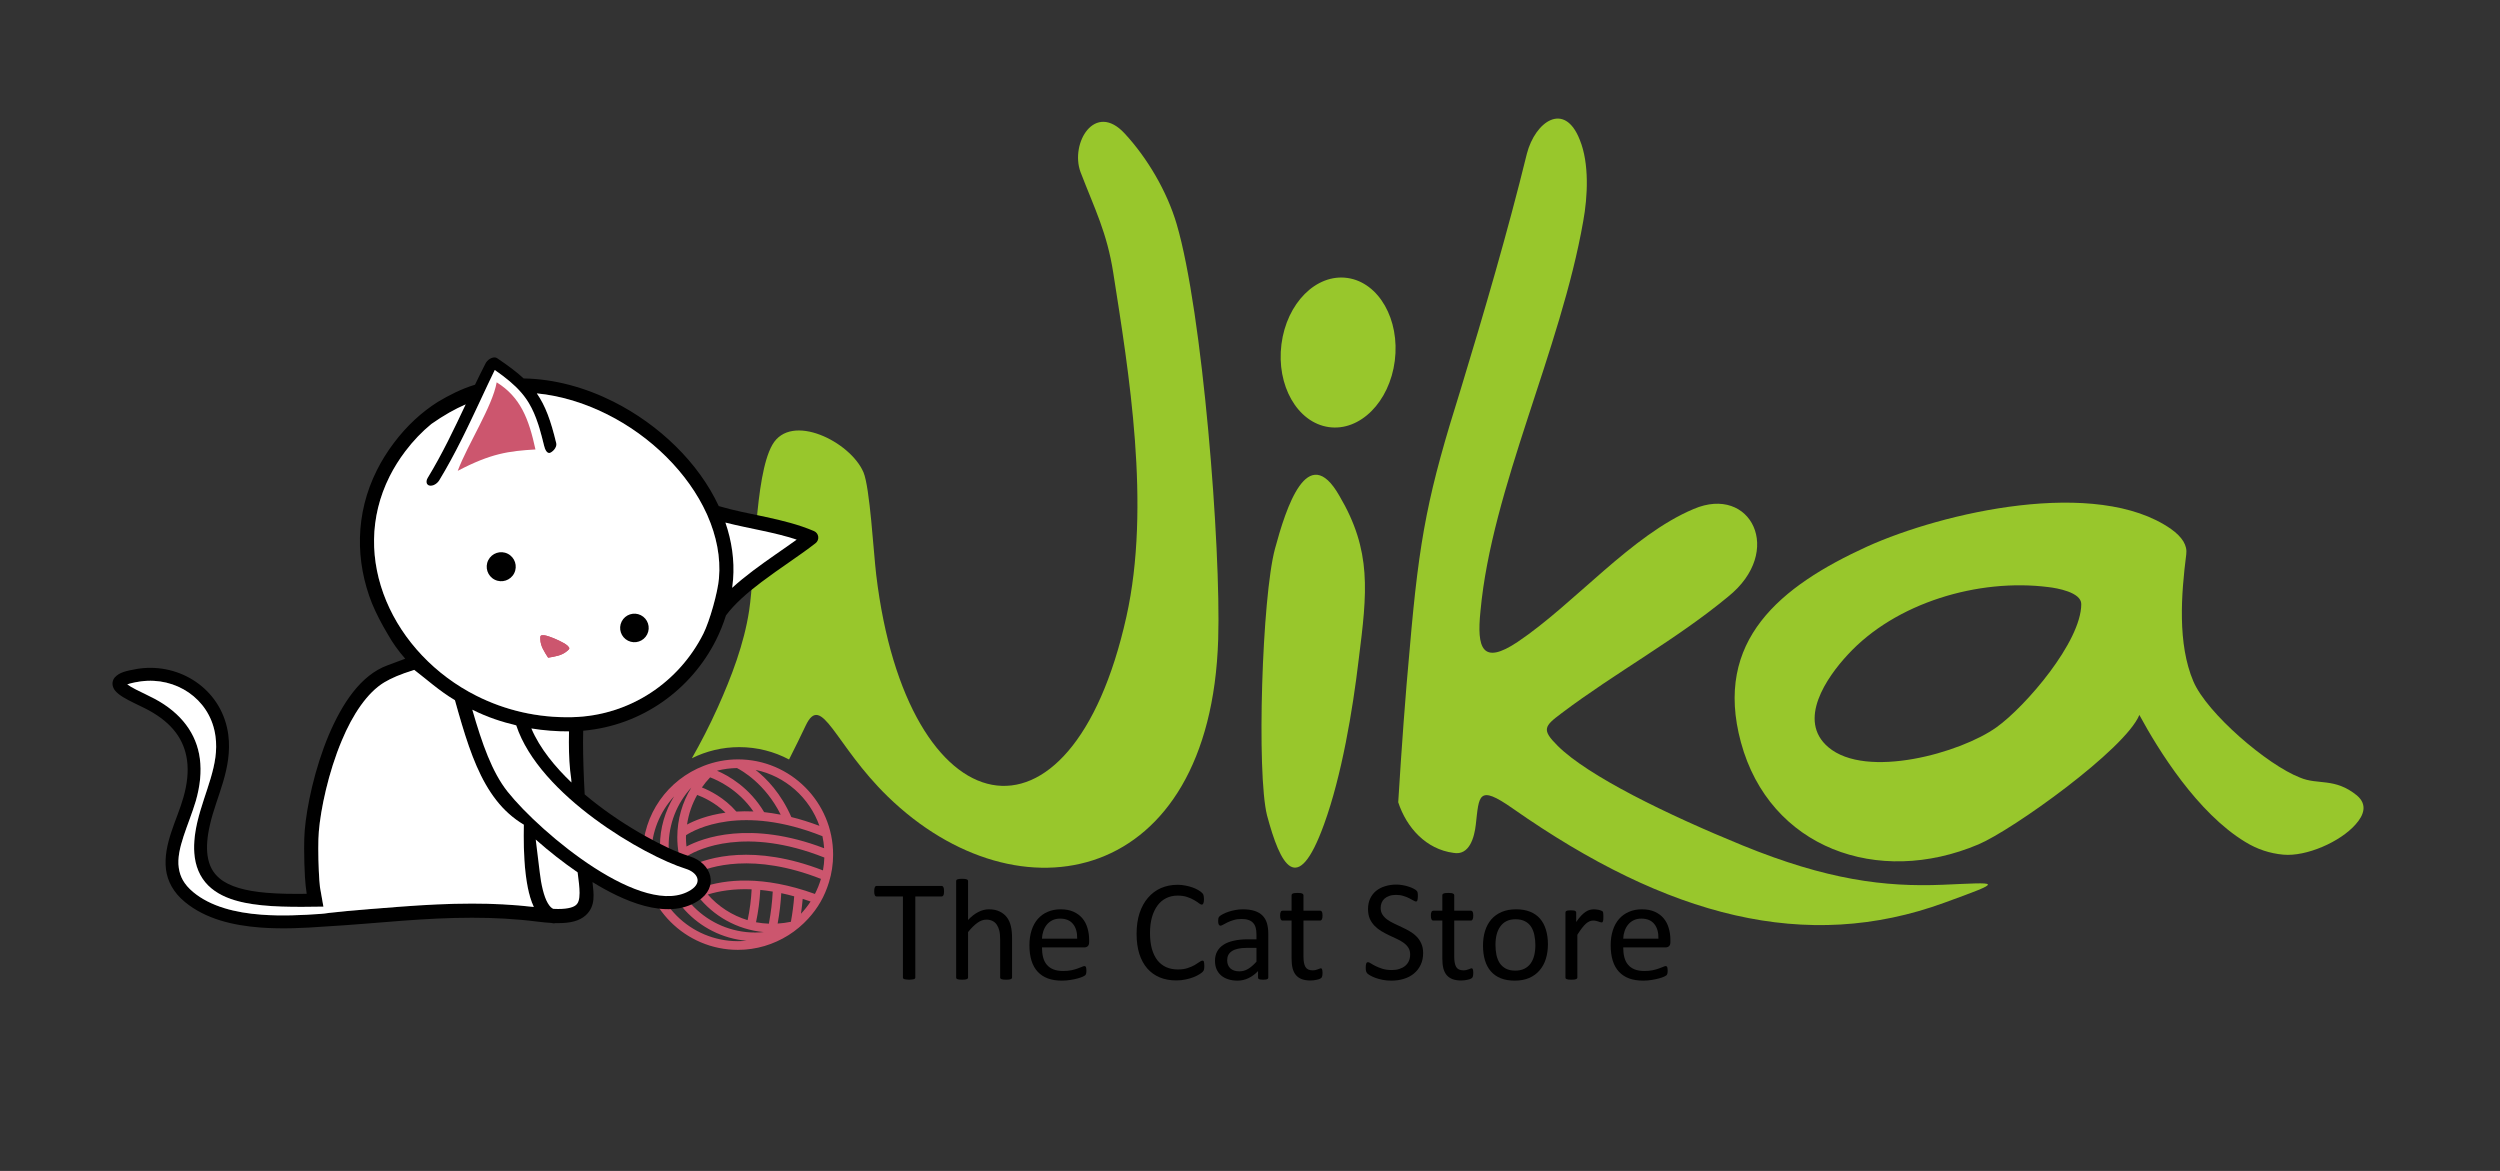 <svg xmlns="http://www.w3.org/2000/svg" fill="none" viewBox="0 0 506 237" height="237" width="506">
<rect x="0" y="0" width="506" height="237" fill="#333333" stroke="none"/>
<g clip-path="url(#clip0_351_184)">
<path fill="#CC566E" d="M167.78 178.574C168.326 176.802 168.623 174.922 168.623 172.975C168.623 162.348 159.983 153.699 149.355 153.699C146.924 153.699 144.608 154.167 142.464 154.997V154.989C142.456 154.997 142.448 154.997 142.448 155.005C135.22 157.789 130.079 164.787 130.079 172.975C130.079 183.603 138.727 192.251 149.355 192.251C153.1 192.251 156.582 191.159 159.547 189.303C159.564 189.294 159.572 189.294 159.589 189.286V189.278C161.066 188.346 162.408 187.222 163.58 185.94C165.586 183.746 166.907 181.413 167.78 178.574ZM164.943 180.934C154.324 177.106 146.752 177.993 142.087 179.587C141.479 178.733 140.953 177.821 140.502 176.868C143.721 175.332 152.476 172.515 166.159 177.887C165.847 178.946 165.436 179.964 164.943 180.934ZM162.118 184.942C162.266 183.915 162.381 182.913 162.463 181.927C162.989 182.091 163.523 182.28 164.065 182.469C163.481 183.348 162.832 184.178 162.118 184.942ZM160.081 186.568C159.194 186.756 158.299 186.872 157.396 186.929C157.782 184.794 158.02 182.74 158.127 180.778C158.972 180.958 159.843 181.164 160.747 181.418C160.623 183.069 160.402 184.794 160.081 186.568ZM155.622 186.954C154.734 186.913 153.864 186.831 153.018 186.666C153.478 184.506 153.774 182.256 153.88 180.12C154.685 180.194 155.531 180.309 156.402 180.457C156.303 182.511 156.04 184.687 155.622 186.954ZM143.253 181.049C145.536 180.342 148.493 179.849 152.131 179.998C152.041 182.018 151.753 184.194 151.318 186.239C148.156 185.287 145.38 183.463 143.253 181.049ZM152.854 188.744C143.195 188.744 135.335 180.884 135.335 171.218C135.335 166.766 137.003 162.586 139.927 159.399C138.087 162.389 137.085 165.855 137.085 169.468C137.085 173.805 138.547 177.804 140.978 181.032C141.027 181.123 141.085 181.213 141.158 181.278C144.345 185.369 149.133 188.153 154.579 188.654C154.012 188.711 153.437 188.744 152.854 188.744ZM149.355 190.494C139.689 190.494 131.829 182.634 131.829 172.975C131.829 168.425 133.586 164.294 136.436 161.173C134.613 164.155 133.578 167.596 133.578 171.226C133.578 181.262 141.29 189.524 151.096 190.411C150.529 190.461 149.946 190.494 149.355 190.494ZM146.842 164.483C143.179 164.992 140.584 166.068 139.056 166.889C139.368 164.762 140.066 162.742 141.109 160.894C142.234 161.313 144.674 162.389 146.842 164.483ZM143.729 157.338C145.142 157.863 149.396 159.736 152.492 164.237C151.26 164.187 150.111 164.195 149.035 164.261C146.62 161.469 143.655 160.007 142.062 159.382C142.563 158.668 143.113 157.978 143.729 157.338ZM145.207 155.966C146.481 155.654 147.803 155.473 149.166 155.457C150.086 155.925 154.866 158.57 158.02 164.893C156.853 164.672 155.728 164.491 154.661 164.376C151.679 159.35 147.376 156.96 145.158 156.015C145.175 155.999 145.191 155.982 145.207 155.966ZM165.855 167.152C163.859 166.405 161.954 165.805 160.163 165.37C158.094 160.606 155.17 157.584 152.928 155.826C158.956 157.075 163.834 161.444 165.855 167.152ZM166.808 171.686C151.762 165.953 142.152 169.633 138.941 171.333C138.875 170.717 138.834 170.101 138.834 169.468C138.834 169.32 138.851 169.181 138.859 169.041C140.698 167.85 150.111 162.717 166.463 169.247C166.635 170.043 166.75 170.856 166.808 171.686ZM166.57 176.17C152.534 170.733 143.36 173.591 139.844 175.242C139.606 174.569 139.401 173.878 139.245 173.164C141.389 171.883 150.874 167.234 166.849 173.566C166.816 174.454 166.725 175.324 166.57 176.17Z"></path>
<path fill="#98C72C" d="M145.286 143.153C148.054 136.994 150.605 130.3 151.622 123.607C152.881 115.323 152.674 96.438 156.32 90.032C160.1 83.39 172.111 89.385 174.762 95.581C176.065 98.624 176.799 111.793 177.347 116.356C183.541 167.956 216.752 175.218 227.982 124.827C232.994 102.338 228.45 75.197 225.331 55.26C224.047 47.053 221.623 42.436 218.694 34.818C216.562 28.983 221.589 20.498 227.616 27C232.259 32.009 236.204 38.755 238.145 45.315C243.42 63.178 247.135 110.823 246.563 129.395C245.025 179.299 206.163 186.976 179.68 161.216C168.89 150.722 166.315 140.004 163.066 146.873C162.035 149.052 160.903 151.352 159.703 153.72C156.698 152.124 153.269 151.218 149.629 151.218C146.181 151.218 142.923 152.03 140.035 153.472C141.82 150.334 143.566 146.98 145.286 143.153Z"></path>
<path fill="#98C72C" d="M271.083 100.336C277.683 111.514 276.73 119.798 274.993 133.544C273.791 143.696 271.576 156.981 267.986 166.848C262.54 181.865 259.152 175.098 256.45 165.045C254.323 156.598 255.417 120.806 258.067 111.025C260.25 102.951 264.64 89.038 271.083 100.336Z"></path>
<path fill="#98C72C" d="M272.75 56.265C279.085 57.187 283.365 64.689 282.307 73.021C281.25 81.353 275.257 87.361 268.921 86.44C262.585 85.518 258.306 78.016 259.363 69.684C260.42 61.352 266.414 55.344 272.75 56.265Z"></path>
<path fill="#98C72C" d="M404.099 147.197C409.966 143.004 421.249 129.874 421.249 122.259C421.249 119.86 416.268 119.015 414.565 118.823C400.46 117.038 383.665 121.963 373.96 132.537C369.743 137.079 363.671 145.809 370.051 151.232C377.746 157.769 396.878 152.382 404.099 147.197ZM477.049 161.004C479.224 162.857 478.445 164.997 476.766 166.868C473.703 170.368 466.821 173.414 462.137 172.984C459.395 172.732 456.841 171.881 454.477 170.43C444.772 164.558 436.916 151.923 433.007 144.705C430.137 151.683 407.366 167.969 400.442 170.904C380.083 179.529 358.168 171.638 352.365 150.254C346.766 129.613 360.361 118.644 377.901 110.626C393.173 103.718 424.328 96.528 439.408 107.064C441.709 108.703 442.749 110.406 442.497 112.203C441.477 120.233 440.691 130.302 443.947 137.928C446.686 144.342 458.876 154.812 465.511 157.379C469.164 158.946 472.54 157.331 477.049 161.004Z"></path>
<path fill="black" d="M191.072 180.395C191.072 180.579 191.062 180.74 191.043 180.876C191.023 181.013 190.989 181.124 190.94 181.212C190.901 181.29 190.848 181.348 190.78 181.387C190.721 181.426 190.653 181.446 190.575 181.446H185.261V197.826C185.261 197.903 185.242 197.971 185.203 198.03C185.164 198.088 185.096 198.137 184.999 198.176C184.901 198.205 184.77 198.229 184.605 198.249C184.449 198.278 184.249 198.293 184.006 198.293C183.772 198.293 183.573 198.278 183.407 198.249C183.242 198.229 183.111 198.205 183.013 198.176C182.916 198.137 182.848 198.088 182.809 198.03C182.77 197.971 182.75 197.903 182.75 197.826V181.446H177.437C177.359 181.446 177.286 181.426 177.218 181.387C177.159 181.348 177.11 181.29 177.072 181.212C177.033 181.124 176.999 181.013 176.969 180.876C176.95 180.74 176.94 180.579 176.94 180.395C176.94 180.21 176.95 180.049 176.969 179.913C176.999 179.767 177.033 179.65 177.072 179.562C177.11 179.475 177.159 179.412 177.218 179.373C177.286 179.334 177.359 179.314 177.437 179.314H190.575C190.653 179.314 190.721 179.334 190.78 179.373C190.848 179.412 190.901 179.475 190.94 179.562C190.989 179.65 191.023 179.767 191.043 179.913C191.062 180.049 191.072 180.21 191.072 180.395Z"></path>
<path fill="black" d="M204.839 197.84C204.839 197.918 204.82 197.986 204.781 198.044C204.742 198.093 204.679 198.137 204.591 198.176C204.503 198.215 204.382 198.244 204.226 198.263C204.07 198.283 203.876 198.293 203.642 198.293C203.399 198.293 203.199 198.283 203.044 198.263C202.888 198.244 202.766 198.215 202.679 198.176C202.591 198.137 202.528 198.093 202.489 198.044C202.45 197.986 202.43 197.918 202.43 197.84V190.147C202.43 189.397 202.372 188.794 202.255 188.336C202.138 187.879 201.968 187.485 201.744 187.154C201.52 186.823 201.228 186.57 200.868 186.395C200.518 186.219 200.109 186.132 199.642 186.132C199.039 186.132 198.435 186.346 197.832 186.774C197.228 187.202 196.596 187.83 195.934 188.657V197.84C195.934 197.918 195.914 197.986 195.876 198.044C195.837 198.093 195.773 198.137 195.686 198.176C195.598 198.215 195.476 198.244 195.321 198.263C195.165 198.283 194.966 198.293 194.722 198.293C194.489 198.293 194.294 198.283 194.138 198.263C193.983 198.244 193.856 198.215 193.759 198.176C193.671 198.137 193.608 198.093 193.569 198.044C193.54 197.986 193.525 197.918 193.525 197.84V178.336C193.525 178.258 193.54 178.19 193.569 178.132C193.608 178.073 193.671 178.025 193.759 177.986C193.856 177.947 193.983 177.918 194.138 177.898C194.294 177.879 194.489 177.869 194.722 177.869C194.966 177.869 195.165 177.879 195.321 177.898C195.476 177.918 195.598 177.947 195.686 177.986C195.773 178.025 195.837 178.073 195.876 178.132C195.914 178.19 195.934 178.258 195.934 178.336V186.205C196.625 185.475 197.321 184.935 198.022 184.584C198.722 184.224 199.428 184.044 200.138 184.044C201.014 184.044 201.749 184.195 202.343 184.497C202.946 184.789 203.433 185.183 203.803 185.679C204.173 186.176 204.435 186.76 204.591 187.431C204.756 188.093 204.839 188.896 204.839 189.84V197.84Z"></path>
<path fill="black" d="M220.444 190.701C220.444 191.081 220.346 191.353 220.152 191.519C219.967 191.675 219.753 191.752 219.509 191.752H210.896C210.896 192.482 210.969 193.139 211.115 193.723C211.261 194.307 211.504 194.808 211.845 195.227C212.185 195.645 212.628 195.967 213.173 196.19C213.718 196.414 214.385 196.526 215.173 196.526C215.796 196.526 216.351 196.478 216.838 196.38C217.324 196.273 217.743 196.156 218.093 196.03C218.453 195.903 218.745 195.791 218.969 195.694C219.203 195.587 219.378 195.533 219.495 195.533C219.563 195.533 219.621 195.553 219.67 195.592C219.728 195.621 219.772 195.67 219.801 195.738C219.83 195.806 219.85 195.903 219.86 196.03C219.879 196.147 219.889 196.293 219.889 196.468C219.889 196.594 219.884 196.706 219.874 196.804C219.864 196.891 219.85 196.974 219.83 197.052C219.821 197.12 219.796 197.183 219.757 197.242C219.728 197.3 219.684 197.358 219.626 197.417C219.577 197.465 219.422 197.553 219.159 197.68C218.896 197.796 218.555 197.913 218.137 198.03C217.718 198.147 217.232 198.249 216.677 198.336C216.132 198.434 215.548 198.482 214.925 198.482C213.845 198.482 212.896 198.332 212.078 198.03C211.271 197.728 210.589 197.28 210.035 196.687C209.48 196.093 209.061 195.349 208.779 194.453C208.497 193.558 208.356 192.516 208.356 191.329C208.356 190.2 208.502 189.188 208.794 188.292C209.086 187.387 209.504 186.623 210.049 186C210.604 185.368 211.271 184.886 212.049 184.555C212.828 184.215 213.699 184.044 214.662 184.044C215.694 184.044 216.57 184.21 217.29 184.541C218.02 184.872 218.619 185.319 219.086 185.884C219.553 186.438 219.894 187.095 220.108 187.855C220.332 188.604 220.444 189.407 220.444 190.263V190.701ZM218.02 189.986C218.049 188.721 217.767 187.728 217.173 187.008C216.589 186.288 215.718 185.927 214.56 185.927C213.967 185.927 213.446 186.039 212.998 186.263C212.55 186.487 212.176 186.784 211.874 187.154C211.572 187.524 211.339 187.957 211.173 188.453C211.008 188.94 210.915 189.451 210.896 189.986H218.02Z"></path>
<path fill="black" d="M243.754 195.533C243.754 195.689 243.749 195.825 243.739 195.942C243.729 196.059 243.71 196.161 243.681 196.249C243.661 196.336 243.632 196.414 243.593 196.482C243.554 196.551 243.486 196.633 243.389 196.731C243.291 196.828 243.087 196.979 242.776 197.183C242.464 197.378 242.075 197.572 241.608 197.767C241.15 197.952 240.62 198.108 240.016 198.234C239.423 198.371 238.771 198.439 238.06 198.439C236.834 198.439 235.724 198.234 234.732 197.826C233.749 197.417 232.907 196.813 232.206 196.015C231.515 195.217 230.98 194.234 230.6 193.066C230.23 191.889 230.045 190.536 230.045 189.008C230.045 187.441 230.245 186.044 230.644 184.818C231.053 183.592 231.622 182.555 232.352 181.708C233.082 180.852 233.953 180.2 234.965 179.752C235.987 179.305 237.116 179.081 238.352 179.081C238.897 179.081 239.428 179.134 239.943 179.241C240.459 179.339 240.936 179.465 241.374 179.621C241.812 179.777 242.201 179.957 242.542 180.161C242.883 180.365 243.116 180.536 243.243 180.672C243.379 180.798 243.467 180.896 243.506 180.964C243.544 181.032 243.574 181.115 243.593 181.212C243.622 181.3 243.642 181.407 243.652 181.533C243.671 181.66 243.681 181.811 243.681 181.986C243.681 182.18 243.671 182.346 243.652 182.482C243.632 182.618 243.603 182.735 243.564 182.833C243.525 182.92 243.476 182.988 243.418 183.037C243.369 183.076 243.306 183.095 243.228 183.095C243.092 183.095 242.902 183.003 242.659 182.818C242.416 182.623 242.099 182.414 241.71 182.19C241.33 181.957 240.863 181.747 240.308 181.562C239.763 181.368 239.106 181.27 238.338 181.27C237.501 181.27 236.737 181.441 236.046 181.781C235.364 182.112 234.78 182.604 234.294 183.256C233.807 183.908 233.428 184.706 233.155 185.65C232.892 186.584 232.761 187.655 232.761 188.862C232.761 190.059 232.887 191.12 233.14 192.044C233.403 192.959 233.773 193.728 234.25 194.351C234.737 194.964 235.33 195.431 236.031 195.752C236.732 196.064 237.525 196.22 238.411 196.22C239.16 196.22 239.812 196.127 240.367 195.942C240.931 195.757 241.408 195.553 241.798 195.329C242.197 195.096 242.523 194.886 242.776 194.701C243.029 194.516 243.228 194.424 243.374 194.424C243.442 194.424 243.501 194.439 243.549 194.468C243.598 194.497 243.637 194.555 243.666 194.643C243.695 194.721 243.715 194.833 243.725 194.979C243.744 195.125 243.754 195.31 243.754 195.533Z"></path>
<path fill="black" d="M256.702 197.855C256.702 197.971 256.663 198.059 256.585 198.117C256.507 198.176 256.4 198.22 256.264 198.249C256.128 198.278 255.928 198.293 255.665 198.293C255.412 198.293 255.208 198.278 255.052 198.249C254.906 198.22 254.799 198.176 254.731 198.117C254.663 198.059 254.629 197.971 254.629 197.855V196.541C254.055 197.154 253.412 197.631 252.702 197.971C252.001 198.312 251.257 198.482 250.468 198.482C249.777 198.482 249.149 198.39 248.585 198.205C248.03 198.03 247.553 197.772 247.154 197.431C246.765 197.091 246.458 196.672 246.235 196.176C246.02 195.679 245.913 195.115 245.913 194.482C245.913 193.743 246.064 193.1 246.366 192.555C246.668 192.01 247.101 191.558 247.665 191.198C248.23 190.838 248.921 190.57 249.738 190.395C250.556 190.21 251.476 190.117 252.497 190.117H254.308V189.095C254.308 188.589 254.254 188.142 254.147 187.752C254.04 187.363 253.865 187.042 253.622 186.789C253.388 186.526 253.081 186.331 252.702 186.205C252.322 186.069 251.855 186 251.3 186C250.707 186 250.171 186.073 249.694 186.219C249.227 186.356 248.814 186.511 248.454 186.687C248.103 186.852 247.806 187.008 247.563 187.154C247.329 187.29 247.154 187.358 247.038 187.358C246.96 187.358 246.892 187.339 246.833 187.3C246.775 187.261 246.721 187.202 246.673 187.125C246.634 187.047 246.604 186.949 246.585 186.833C246.565 186.706 246.556 186.57 246.556 186.424C246.556 186.181 246.57 185.991 246.6 185.854C246.638 185.709 246.721 185.572 246.848 185.446C246.984 185.319 247.213 185.173 247.534 185.008C247.855 184.833 248.225 184.677 248.643 184.541C249.062 184.395 249.519 184.278 250.016 184.19C250.512 184.093 251.013 184.044 251.519 184.044C252.463 184.044 253.266 184.151 253.928 184.365C254.59 184.58 255.125 184.896 255.534 185.314C255.943 185.723 256.24 186.234 256.425 186.847C256.609 187.46 256.702 188.176 256.702 188.993V197.855ZM254.308 191.855H252.249C251.587 191.855 251.013 191.913 250.527 192.03C250.04 192.137 249.636 192.302 249.315 192.526C248.994 192.74 248.755 193.003 248.6 193.314C248.454 193.616 248.381 193.967 248.381 194.366C248.381 195.047 248.595 195.592 249.023 196.001C249.461 196.4 250.069 196.599 250.848 196.599C251.48 196.599 252.064 196.439 252.6 196.117C253.145 195.796 253.714 195.305 254.308 194.643V191.855Z"></path>
<path fill="black" d="M267.678 196.877C267.678 197.159 267.659 197.383 267.62 197.548C267.581 197.714 267.522 197.835 267.445 197.913C267.367 197.991 267.25 198.064 267.094 198.132C266.938 198.2 266.758 198.254 266.554 198.293C266.359 198.341 266.15 198.38 265.926 198.409C265.702 198.439 265.479 198.453 265.255 198.453C264.573 198.453 263.99 198.366 263.503 198.19C263.016 198.006 262.617 197.733 262.306 197.373C261.994 197.003 261.766 196.541 261.62 195.986C261.483 195.422 261.415 194.76 261.415 194.001V186.322H259.576C259.43 186.322 259.313 186.244 259.225 186.088C259.138 185.932 259.094 185.679 259.094 185.329C259.094 185.144 259.104 184.988 259.123 184.862C259.152 184.735 259.187 184.633 259.225 184.555C259.264 184.468 259.313 184.409 259.371 184.38C259.44 184.341 259.513 184.322 259.59 184.322H261.415V181.197C261.415 181.129 261.43 181.066 261.459 181.008C261.498 180.949 261.561 180.901 261.649 180.862C261.746 180.813 261.873 180.779 262.028 180.76C262.184 180.74 262.379 180.73 262.612 180.73C262.856 180.73 263.055 180.74 263.211 180.76C263.367 180.779 263.488 180.813 263.576 180.862C263.663 180.901 263.727 180.949 263.766 181.008C263.805 181.066 263.824 181.129 263.824 181.197V184.322H267.196C267.274 184.322 267.342 184.341 267.401 184.38C267.459 184.409 267.508 184.468 267.547 184.555C267.595 184.633 267.629 184.735 267.649 184.862C267.668 184.988 267.678 185.144 267.678 185.329C267.678 185.679 267.634 185.932 267.547 186.088C267.459 186.244 267.342 186.322 267.196 186.322H263.824V193.65C263.824 194.555 263.955 195.242 264.218 195.709C264.491 196.166 264.973 196.395 265.664 196.395C265.887 196.395 266.087 196.375 266.262 196.336C266.437 196.288 266.593 196.239 266.729 196.19C266.865 196.142 266.982 196.098 267.08 196.059C267.177 196.01 267.265 195.986 267.342 195.986C267.391 195.986 267.435 196.001 267.474 196.03C267.522 196.049 267.556 196.093 267.576 196.161C267.605 196.229 267.629 196.322 267.649 196.439C267.668 196.555 267.678 196.701 267.678 196.877Z"></path>
<path fill="black" d="M288.043 192.906C288.043 193.791 287.877 194.58 287.547 195.271C287.225 195.962 286.773 196.551 286.189 197.037C285.615 197.514 284.933 197.874 284.145 198.117C283.366 198.361 282.525 198.482 281.619 198.482C280.987 198.482 280.398 198.429 279.853 198.322C279.318 198.215 278.836 198.083 278.408 197.928C277.989 197.772 277.634 197.611 277.342 197.446C277.06 197.28 276.86 197.139 276.743 197.023C276.636 196.906 276.554 196.76 276.495 196.585C276.447 196.4 276.422 196.156 276.422 195.855C276.422 195.641 276.432 195.465 276.451 195.329C276.471 195.183 276.5 195.066 276.539 194.979C276.578 194.891 276.627 194.833 276.685 194.804C276.743 194.765 276.812 194.745 276.889 194.745C277.026 194.745 277.215 194.828 277.459 194.993C277.712 195.159 278.033 195.339 278.422 195.533C278.812 195.728 279.279 195.913 279.824 196.088C280.379 196.254 281.016 196.336 281.736 196.336C282.281 196.336 282.778 196.263 283.225 196.117C283.683 195.971 284.072 195.767 284.393 195.504C284.724 195.232 284.977 194.901 285.152 194.512C285.328 194.122 285.415 193.679 285.415 193.183C285.415 192.648 285.293 192.19 285.05 191.811C284.807 191.431 284.486 191.1 284.087 190.818C283.688 190.526 283.23 190.263 282.714 190.03C282.208 189.786 281.688 189.543 281.152 189.3C280.617 189.047 280.096 188.769 279.59 188.468C279.084 188.166 278.632 187.811 278.233 187.402C277.833 186.993 277.507 186.516 277.254 185.971C277.011 185.417 276.889 184.755 276.889 183.986C276.889 183.198 277.031 182.497 277.313 181.884C277.605 181.261 278.004 180.74 278.51 180.322C279.026 179.903 279.634 179.587 280.335 179.373C281.045 179.149 281.809 179.037 282.627 179.037C283.045 179.037 283.464 179.076 283.882 179.154C284.31 179.222 284.71 179.319 285.079 179.446C285.459 179.562 285.795 179.699 286.087 179.854C286.379 180 286.568 180.122 286.656 180.219C286.753 180.307 286.817 180.38 286.846 180.438C286.875 180.487 286.899 180.555 286.919 180.643C286.938 180.721 286.953 180.818 286.963 180.935C286.972 181.051 286.977 181.202 286.977 181.387C286.977 181.562 286.967 181.718 286.948 181.854C286.938 181.991 286.919 182.107 286.89 182.205C286.86 182.292 286.817 182.361 286.758 182.409C286.71 182.448 286.651 182.468 286.583 182.468C286.476 182.468 286.306 182.399 286.072 182.263C285.848 182.127 285.571 181.976 285.24 181.811C284.909 181.635 284.515 181.48 284.057 181.343C283.61 181.197 283.104 181.124 282.539 181.124C282.014 181.124 281.556 181.197 281.167 181.343C280.778 181.48 280.456 181.665 280.203 181.898C279.95 182.132 279.761 182.409 279.634 182.73C279.507 183.052 279.444 183.392 279.444 183.752C279.444 184.278 279.566 184.73 279.809 185.11C280.052 185.49 280.374 185.825 280.773 186.117C281.181 186.409 281.644 186.677 282.16 186.92C282.675 187.164 283.201 187.412 283.736 187.665C284.272 187.908 284.797 188.181 285.313 188.482C285.829 188.774 286.286 189.125 286.685 189.533C287.094 189.932 287.42 190.409 287.663 190.964C287.916 191.509 288.043 192.156 288.043 192.906Z"></path>
<path fill="black" d="M298.19 196.877C298.19 197.159 298.17 197.383 298.131 197.548C298.092 197.714 298.034 197.835 297.956 197.913C297.878 197.991 297.761 198.064 297.606 198.132C297.45 198.2 297.27 198.254 297.066 198.293C296.871 198.341 296.662 198.38 296.438 198.409C296.214 198.439 295.99 198.453 295.766 198.453C295.085 198.453 294.501 198.366 294.014 198.19C293.528 198.006 293.129 197.733 292.817 197.373C292.506 197.003 292.277 196.541 292.131 195.986C291.995 195.422 291.927 194.76 291.927 194.001V186.322H290.087C289.941 186.322 289.825 186.244 289.737 186.088C289.649 185.932 289.606 185.679 289.606 185.329C289.606 185.144 289.615 184.988 289.635 184.862C289.664 184.735 289.698 184.633 289.737 184.555C289.776 184.468 289.825 184.409 289.883 184.38C289.951 184.341 290.024 184.322 290.102 184.322H291.927V181.197C291.927 181.129 291.941 181.066 291.971 181.008C292.009 180.949 292.073 180.901 292.16 180.862C292.258 180.813 292.384 180.779 292.54 180.76C292.696 180.74 292.89 180.73 293.124 180.73C293.367 180.73 293.567 180.74 293.722 180.76C293.878 180.779 294 180.813 294.087 180.862C294.175 180.901 294.238 180.949 294.277 181.008C294.316 181.066 294.336 181.129 294.336 181.197V184.322H297.708C297.786 184.322 297.854 184.341 297.912 184.38C297.971 184.409 298.019 184.468 298.058 184.555C298.107 184.633 298.141 184.735 298.16 184.862C298.18 184.988 298.19 185.144 298.19 185.329C298.19 185.679 298.146 185.932 298.058 186.088C297.971 186.244 297.854 186.322 297.708 186.322H294.336V193.65C294.336 194.555 294.467 195.242 294.73 195.709C295.002 196.166 295.484 196.395 296.175 196.395C296.399 196.395 296.598 196.375 296.774 196.336C296.949 196.288 297.104 196.239 297.241 196.19C297.377 196.142 297.494 196.098 297.591 196.059C297.688 196.01 297.776 195.986 297.854 195.986C297.903 195.986 297.946 196.001 297.985 196.03C298.034 196.049 298.068 196.093 298.087 196.161C298.117 196.229 298.141 196.322 298.16 196.439C298.18 196.555 298.19 196.701 298.19 196.877Z"></path>
<path fill="black" d="M313.299 191.125C313.299 192.195 313.158 193.183 312.875 194.088C312.593 194.984 312.17 195.757 311.605 196.409C311.051 197.062 310.35 197.572 309.503 197.942C308.666 198.302 307.693 198.482 306.583 198.482C305.503 198.482 304.559 198.322 303.751 198.001C302.953 197.68 302.286 197.212 301.751 196.599C301.216 195.986 300.817 195.242 300.554 194.366C300.291 193.49 300.16 192.497 300.16 191.387C300.16 190.317 300.296 189.334 300.569 188.438C300.851 187.533 301.269 186.755 301.824 186.103C302.389 185.451 303.089 184.945 303.926 184.584C304.763 184.224 305.741 184.044 306.861 184.044C307.941 184.044 308.88 184.205 309.678 184.526C310.486 184.847 311.158 185.314 311.693 185.927C312.228 186.541 312.627 187.285 312.89 188.161C313.162 189.037 313.299 190.025 313.299 191.125ZM310.759 191.285C310.759 190.575 310.69 189.903 310.554 189.271C310.428 188.638 310.214 188.083 309.912 187.606C309.61 187.129 309.201 186.755 308.686 186.482C308.17 186.2 307.527 186.059 306.758 186.059C306.048 186.059 305.435 186.185 304.919 186.438C304.413 186.691 303.994 187.052 303.664 187.519C303.333 187.976 303.084 188.521 302.919 189.154C302.763 189.786 302.685 190.477 302.685 191.227C302.685 191.947 302.749 192.623 302.875 193.256C303.011 193.889 303.23 194.443 303.532 194.92C303.844 195.388 304.257 195.762 304.773 196.044C305.289 196.317 305.931 196.453 306.7 196.453C307.401 196.453 308.009 196.327 308.525 196.074C309.041 195.821 309.464 195.465 309.795 195.008C310.126 194.551 310.369 194.005 310.525 193.373C310.681 192.74 310.759 192.044 310.759 191.285Z"></path>
<path fill="black" d="M324.525 185.563C324.525 185.777 324.52 185.957 324.51 186.103C324.501 186.249 324.481 186.365 324.452 186.453C324.423 186.531 324.384 186.594 324.335 186.643C324.296 186.682 324.238 186.701 324.16 186.701C324.082 186.701 323.985 186.682 323.868 186.643C323.761 186.594 323.634 186.55 323.488 186.511C323.352 186.463 323.196 186.419 323.021 186.38C322.846 186.341 322.656 186.322 322.452 186.322C322.209 186.322 321.97 186.37 321.737 186.468C321.503 186.565 321.255 186.726 320.992 186.949C320.739 187.173 320.471 187.47 320.189 187.84C319.907 188.21 319.595 188.662 319.255 189.198V197.84C319.255 197.918 319.235 197.986 319.196 198.044C319.157 198.093 319.094 198.137 319.007 198.176C318.919 198.215 318.797 198.244 318.642 198.263C318.486 198.283 318.286 198.293 318.043 198.293C317.809 198.293 317.615 198.283 317.459 198.263C317.303 198.244 317.177 198.215 317.08 198.176C316.992 198.137 316.929 198.093 316.89 198.044C316.861 197.986 316.846 197.918 316.846 197.84V184.701C316.846 184.623 316.861 184.56 316.89 184.511C316.919 184.453 316.977 184.404 317.065 184.365C317.152 184.317 317.264 184.288 317.401 184.278C317.537 184.258 317.717 184.249 317.941 184.249C318.155 184.249 318.33 184.258 318.466 184.278C318.612 184.288 318.724 184.317 318.802 184.365C318.88 184.404 318.934 184.453 318.963 184.511C319.002 184.56 319.021 184.623 319.021 184.701V186.614C319.381 186.088 319.717 185.66 320.028 185.329C320.35 184.998 320.651 184.74 320.934 184.555C321.216 184.361 321.493 184.229 321.766 184.161C322.048 184.083 322.33 184.044 322.612 184.044C322.739 184.044 322.88 184.054 323.036 184.073C323.201 184.083 323.372 184.108 323.547 184.146C323.722 184.185 323.878 184.229 324.014 184.278C324.16 184.326 324.262 184.375 324.321 184.424C324.379 184.472 324.418 184.521 324.437 184.57C324.457 184.609 324.471 184.662 324.481 184.73C324.501 184.799 324.51 184.901 324.51 185.037C324.52 185.163 324.525 185.339 324.525 185.563Z"></path>
<path fill="black" d="M338.089 190.701C338.089 191.081 337.991 191.353 337.797 191.519C337.612 191.675 337.398 191.752 337.154 191.752H328.541C328.541 192.482 328.614 193.139 328.76 193.723C328.906 194.307 329.149 194.808 329.49 195.227C329.831 195.645 330.273 195.967 330.818 196.19C331.363 196.414 332.03 196.526 332.818 196.526C333.441 196.526 333.996 196.478 334.483 196.38C334.969 196.273 335.388 196.156 335.738 196.03C336.098 195.903 336.39 195.791 336.614 195.694C336.848 195.587 337.023 195.533 337.14 195.533C337.208 195.533 337.266 195.553 337.315 195.592C337.373 195.621 337.417 195.67 337.446 195.738C337.475 195.806 337.495 195.903 337.505 196.03C337.524 196.147 337.534 196.293 337.534 196.468C337.534 196.594 337.529 196.706 337.519 196.804C337.509 196.891 337.495 196.974 337.475 197.052C337.466 197.12 337.441 197.183 337.402 197.242C337.373 197.3 337.329 197.358 337.271 197.417C337.222 197.465 337.067 197.553 336.804 197.68C336.541 197.796 336.2 197.913 335.782 198.03C335.363 198.147 334.877 198.249 334.322 198.336C333.777 198.434 333.193 198.482 332.57 198.482C331.49 198.482 330.541 198.332 329.723 198.03C328.916 197.728 328.234 197.28 327.68 196.687C327.125 196.093 326.706 195.349 326.424 194.453C326.142 193.558 326.001 192.516 326.001 191.329C326.001 190.2 326.147 189.188 326.439 188.292C326.731 187.387 327.149 186.623 327.694 186C328.249 185.368 328.916 184.886 329.694 184.555C330.473 184.215 331.344 184.044 332.307 184.044C333.339 184.044 334.215 184.21 334.935 184.541C335.665 184.872 336.264 185.319 336.731 185.884C337.198 186.438 337.539 187.095 337.753 187.855C337.977 188.604 338.089 189.407 338.089 190.263V190.701ZM335.665 189.986C335.694 188.721 335.412 187.728 334.818 187.008C334.234 186.288 333.363 185.927 332.205 185.927C331.612 185.927 331.091 186.039 330.643 186.263C330.195 186.487 329.821 186.784 329.519 187.154C329.217 187.524 328.984 187.957 328.818 188.453C328.653 188.94 328.56 189.451 328.541 189.986H335.665Z"></path>
<path fill="black" d="M165.612 108.624C165.546 108.121 165.222 107.692 164.757 107.492C158.576 104.856 151.495 104.23 145.475 102.43C141.37 93.619 133.425 85.969 124.187 81.307C118.471 78.435 112.219 76.697 105.989 76.597C104.559 75.271 102.807 73.974 100.6 72.486C100.101 72.151 99.207 72.42 98.602 73.089C98.443 73.265 98.319 73.452 98.234 73.638C97.509 75.054 96.817 76.463 96.141 77.868C93.382 78.704 90.864 79.998 88.594 81.358C85.369 83.4 82.364 86.134 79.72 89.65C78.377 91.43 77.242 93.258 76.304 95.123C71.821 104.031 71.92 113.668 75.308 122.167L75.31 122.168C76.11 124.104 77.183 126.196 78.528 128.442C79.48 130.122 80.619 131.736 82.017 133.324C81.144 133.634 78.696 134.566 78.428 134.664C72.962 136.662 69.233 142.469 66.557 148.735C63.656 155.626 62.079 163.28 61.675 168.077C61.59 169.084 61.558 170.37 61.558 171.749C61.56 173.695 61.624 175.8 61.721 177.497C61.792 178.72 61.917 179.833 62.076 180.908C59.131 180.941 56.517 180.923 53.903 180.696C49.74 180.344 46.419 179.455 44.448 177.79C43.132 176.679 42.3 175.266 42.001 173.112C41.782 171.496 41.906 169.464 42.488 166.95C43.772 161.217 47.085 155.577 46.205 148.705C46.171 148.449 46.132 148.197 46.085 147.948C44.561 139.484 36.535 134.193 28.182 135.322C28.045 135.34 27.915 135.36 27.796 135.379C25.451 135.801 24.175 136.068 23.205 137.14C22.889 137.516 22.699 138.115 22.782 138.631C22.958 139.606 23.522 140.062 24.053 140.506C24.61 140.941 25.265 141.323 25.973 141.699C27.381 142.445 29.009 143.163 30.117 143.768C34.928 146.406 37.282 149.726 37.858 153.889C38.157 156.123 37.916 158.636 37.113 161.424C35.885 165.852 32.974 170.872 33.597 175.989C33.898 178.339 35.088 180.65 37.442 182.576C41.607 186.005 47.138 187.313 52.721 187.735C57.149 188.066 61.649 187.832 65.607 187.54C71.401 187.206 76.103 186.755 81.405 186.36C86.23 185.998 90.906 185.748 95.559 185.75C99.977 185.75 104.374 185.974 108.868 186.547C109.854 186.672 110.745 186.754 111.571 186.8C111.704 186.829 111.835 186.86 111.975 186.876C112.027 186.881 112.079 186.883 112.131 186.883C112.251 186.883 112.365 186.863 112.477 186.835C112.636 186.838 112.802 186.845 112.955 186.845C115.442 186.838 117.275 186.419 118.573 185.236C120.621 183.327 120.161 180.885 119.923 178.533C125.856 182.192 134.918 186.44 141.279 182.346C145.604 179.562 144.108 174.722 139.586 173.316C136.647 172.403 133.499 170.814 130.815 169.326C126.932 167.175 123.158 164.676 119.694 161.9C119.25 161.543 118.796 161.171 118.338 160.782C118.128 156.923 118.008 153.183 118.008 150.201C118.008 149.428 118.02 148.657 118.04 147.898C129.999 146.847 139.907 139.53 144.921 129.547C145.724 127.949 146.394 126.279 146.936 124.558C148.629 122.274 151.221 119.987 154.097 117.825C157.782 115.037 161.884 112.43 165.074 109.937C165.473 109.624 165.678 109.126 165.612 108.624ZM52.916 185.131C47.597 184.738 42.602 183.465 39.107 180.563C37.191 178.962 36.431 177.387 36.185 175.642C35.615 171.831 38.192 166.952 39.624 162.148C40.501 159.096 40.806 156.219 40.448 153.543C39.796 148.512 36.698 144.34 31.364 141.472C30.218 140.851 28.782 140.211 27.56 139.583C26.832 139.232 26.173 138.82 25.762 138.52C26.25 138.342 27.064 138.134 28.205 137.959C28.32 137.94 28.429 137.925 28.528 137.911C35.611 136.974 42.259 141.404 43.516 148.409C43.555 148.627 43.59 148.845 43.616 149.051C44.426 154.803 41.431 160.113 39.943 166.36C39.312 169.092 39.141 171.43 39.41 173.459C39.76 176.158 40.969 178.306 42.778 179.798C44.583 181.297 46.894 182.171 49.512 182.713C54.048 183.642 59.595 183.595 65.459 183.504L64.762 179.544C64.585 178.147 64.42 174.679 64.422 171.749C64.422 170.418 64.455 169.183 64.53 168.317C64.894 163.871 66.441 156.366 69.196 149.848C71.367 144.636 74.343 140.176 77.772 138.114C79.238 137.231 81.116 136.435 83.832 135.584C86.331 137.479 88.874 139.818 92.077 141.72C92.653 143.782 92.906 144.7 93.477 146.602C95.307 152.694 97.281 157.926 100.485 162.013C102.013 163.97 103.84 165.613 106.023 166.919C106.01 167.524 106 168.292 106 169.168C106 172.035 106.119 176.048 106.801 179.529C107.093 180.997 107.477 182.373 108.046 183.567C103.829 183.081 99.691 182.886 95.559 182.886C90.803 182.886 86.055 183.139 81.191 183.502C79.628 183.619 70.288 184.325 66.675 184.763C66.363 184.81 66.048 184.853 65.754 184.889L65.704 184.897L65.704 184.895C65.429 184.927 65.173 184.952 64.957 184.968C61.16 185.24 56.961 185.435 52.916 185.131ZM146.819 105.765C148.096 109.492 148.678 113.375 148.373 117.29C148.327 117.858 148.263 118.423 148.188 118.984C149.488 117.79 150.908 116.649 152.368 115.54C155.368 113.276 158.557 111.168 161.251 109.221C156.8 107.729 151.71 107.005 146.819 105.765ZM138.801 175.843C130.521 173.267 109.19 161.061 104.49 146.811C101.56 146.102 98.73 145.207 95.587 143.637C97.591 150.582 99.584 156.266 102.735 160.239C109.509 168.743 130.428 186.173 139.847 180.121C142.275 178.548 141.121 176.561 138.801 175.843ZM109.234 176.511C109.522 179.056 110.086 181.466 110.865 182.791C111.283 183.497 111.648 183.822 111.992 183.954C112.331 183.97 112.656 183.981 112.955 183.98C115.142 183.986 116.203 183.553 116.625 183.136C117.053 182.747 117.3 182.078 117.305 180.732C117.313 179.63 117.123 178.22 116.916 176.569C114.1 174.632 111.174 172.355 108.43 169.922C108.731 172.361 109.012 174.615 109.234 176.511ZM115.664 158.381L115.624 157.739C115.269 155.414 115.145 152.789 115.143 150.201C115.143 149.471 115.153 148.745 115.171 148.03C112.7 148.047 110.053 147.848 107.545 147.437C109.26 151.498 112.404 155.267 115.664 158.381ZM129.705 124.515C131.131 125.232 131.705 126.969 130.989 128.394C130.272 129.821 128.535 130.395 127.109 129.678C125.683 128.961 125.109 127.225 125.826 125.799C126.542 124.373 128.279 123.798 129.705 124.515ZM102.767 112.079C104.216 112.807 104.801 114.573 104.072 116.023C103.343 117.472 101.578 118.057 100.128 117.328C98.678 116.599 98.094 114.833 98.823 113.384C99.551 111.934 101.317 111.35 102.767 112.079ZM99.034 77.192H99.033C99.205 76.83 99.374 76.475 99.538 76.133L99.539 76.132L99.609 75.986L99.623 75.958L99.627 75.949L99.748 75.7V75.699L99.782 75.628L99.788 75.615L99.799 75.593L99.816 75.558L99.829 75.531L99.85 75.488L99.867 75.454L99.87 75.448L99.883 75.419L99.9 75.385L99.95 75.284V75.283L99.966 75.249L99.983 75.215L99.989 75.203L99.999 75.182L100.048 75.082L100.064 75.049L100.068 75.043L100.081 75.017L100.096 74.984L100.106 74.964L100.113 74.952L100.129 74.919L100.144 74.887L100.187 74.917L100.229 74.946L100.254 74.963L100.271 74.976L100.313 75.005L100.355 75.035L100.362 75.04L100.397 75.064L100.438 75.094L100.469 75.115L100.48 75.123L100.521 75.152L100.562 75.182L100.575 75.191L100.603 75.211L100.644 75.24L100.681 75.266L100.685 75.269L100.726 75.298L100.766 75.327L100.785 75.341L100.807 75.356L100.847 75.385L100.887 75.414L100.889 75.416L100.927 75.443L100.967 75.472L100.992 75.49L101.007 75.501L101.046 75.529L101.086 75.558L101.094 75.564L101.125 75.587L101.164 75.616L101.195 75.638L101.203 75.644L101.242 75.673L101.281 75.701L101.295 75.712L101.319 75.73L101.358 75.758L101.394 75.785L101.396 75.787L101.434 75.815L101.473 75.844L101.493 75.858L101.511 75.872L101.549 75.9L101.586 75.929L101.59 75.931L101.624 75.957L101.662 75.985L101.687 76.004L101.699 76.013L101.736 76.041L101.773 76.07L101.782 76.077L101.81 76.098L101.847 76.126L101.878 76.149L101.884 76.153L101.92 76.181L101.957 76.209L101.972 76.221L101.993 76.237L102.029 76.265L102.065 76.293L102.066 76.293L102.101 76.321L102.137 76.349L102.158 76.365L102.173 76.377L102.209 76.404L102.35 76.516L102.385 76.543L102.42 76.571L102.431 76.579L102.454 76.598L102.489 76.626L102.52 76.65L102.524 76.653L102.558 76.681L102.592 76.709C103.745 77.635 104.696 78.528 105.502 79.463L105.515 79.478L105.608 79.588V79.588L105.7 79.698L105.713 79.714L105.791 79.809L105.816 79.84L105.881 79.92L105.918 79.966L105.969 80.031L106.017 80.094L106.056 80.144L106.069 80.161L106.226 80.37L106.308 80.48L106.31 80.483L106.392 80.598L106.402 80.611L106.474 80.713L106.494 80.742L106.554 80.829L106.633 80.945L106.675 81.008L106.711 81.063L106.763 81.142L106.788 81.181L106.849 81.277L106.864 81.3L106.935 81.413L106.938 81.419L107.013 81.54L107.019 81.55L107.086 81.661C107.809 82.877 108.39 84.23 108.919 85.839L108.924 85.854L108.929 85.87L108.934 85.885L108.939 85.9L108.944 85.915L108.949 85.93L108.954 85.945L108.959 85.961L108.964 85.976L108.968 85.991L108.973 86.006L108.975 86.011L108.978 86.021L108.983 86.037L108.988 86.052L108.993 86.068L108.998 86.083L109.003 86.098L109.008 86.114L109.013 86.129L109.018 86.144L109.023 86.16L109.027 86.175L109.032 86.19L109.035 86.198L109.037 86.206L109.042 86.221L109.047 86.237L109.052 86.252L109.057 86.268L109.062 86.284L109.067 86.299L109.072 86.315L109.077 86.33L109.081 86.346L109.086 86.362L109.091 86.377L109.094 86.388L109.096 86.393L109.101 86.409L109.106 86.424L109.111 86.44L109.115 86.456L109.12 86.471L109.125 86.487L109.13 86.503L109.135 86.519L109.14 86.534L109.145 86.55L109.149 86.566L109.153 86.579L109.154 86.582L109.159 86.598L109.164 86.614L109.168 86.63L109.173 86.645L109.178 86.661L109.183 86.677L109.188 86.693L109.193 86.709L109.198 86.725L109.202 86.741L109.207 86.757L109.212 86.773L109.212 86.774L109.217 86.789L109.222 86.805L109.226 86.821L109.231 86.838C109.533 87.862 109.826 88.987 110.13 90.24C110.277 90.854 110.695 92.019 111.463 91.595C112.231 91.17 112.733 90.328 112.587 89.714C111.489 85.129 110.387 82.111 108.653 79.621C113.497 80.09 118.358 81.584 122.891 83.863L122.901 83.868C131.779 88.314 139.284 95.736 143.033 103.983C143.07 104.11 143.123 104.229 143.192 104.342C145.009 108.472 145.889 112.797 145.518 117.054H145.516C145.285 119.883 143.625 125.744 142.361 128.26C137.487 137.945 127.634 144.866 115.831 145.155C108.75 145.328 102.169 143.714 96.461 140.844C88.028 136.609 81.515 129.617 78.186 121.64C74.862 113.657 74.683 104.737 78.864 96.409C79.721 94.705 80.764 93.023 82.006 91.375C83.658 89.191 85.436 87.351 87.312 85.814C89.813 84.061 92.073 82.788 94.251 81.848C91.912 86.807 89.564 91.781 86.574 96.705C86.129 97.44 86.293 98.149 86.938 98.288C87.584 98.427 88.467 97.944 88.912 97.21C90.556 94.502 92.002 91.799 93.356 89.101L93.358 89.098L93.412 88.99L93.468 88.878L93.477 88.86L93.524 88.766L93.579 88.655L93.596 88.622L93.635 88.543L93.691 88.431L93.714 88.384L93.746 88.32L93.801 88.208L93.832 88.145L93.856 88.096L93.911 87.984L93.949 87.907L93.966 87.873L94.021 87.761L94.067 87.669L94.076 87.65L94.131 87.538L94.183 87.431L94.185 87.426L94.24 87.315L94.294 87.203L94.299 87.194L94.349 87.091L94.403 86.98L94.415 86.955L94.457 86.868L94.512 86.757L94.531 86.717L94.566 86.645L94.62 86.534L94.646 86.48L94.674 86.422L94.728 86.311L94.761 86.241L94.782 86.199L94.835 86.087L94.876 86.004L94.889 85.976L94.943 85.864L94.99 85.766L94.996 85.753L95.05 85.641L95.103 85.53L95.104 85.528L95.157 85.418L95.21 85.307L95.218 85.29L95.263 85.195L95.316 85.083L95.332 85.052L95.37 84.972L95.423 84.86L95.445 84.815L95.476 84.749L95.529 84.637L95.558 84.577L95.582 84.526L95.635 84.414L95.671 84.339L95.688 84.303L95.741 84.191L95.784 84.102L95.794 84.08L95.847 83.969L95.897 83.864L95.9 83.857L95.953 83.746L96.005 83.634L96.009 83.626L96.058 83.523L96.111 83.411L96.121 83.388L96.163 83.3L96.216 83.188L96.234 83.151L96.269 83.077L96.321 82.966L96.346 82.913L96.374 82.854L96.427 82.743L96.458 82.675L96.479 82.631L96.532 82.52L96.57 82.438L96.585 82.409L96.637 82.297L96.683 82.2L96.689 82.186L96.742 82.075L96.795 81.963L97.176 81.152L97.225 81.046L97.276 80.938L97.327 80.83L97.378 80.721L97.391 80.693C97.909 79.587 98.484 78.354 99.034 77.192Z"></path>
<path fill="white" d="M102.767 112.078C104.216 112.807 104.801 114.573 104.072 116.023C103.343 117.472 101.578 118.056 100.128 117.328C98.678 116.599 98.094 114.833 98.823 113.383C99.551 111.934 101.317 111.35 102.767 112.078Z"></path>
<path fill="white" d="M129.705 124.515C131.131 125.231 131.705 126.968 130.989 128.394C130.272 129.82 128.535 130.394 127.109 129.678C125.683 128.961 125.108 127.224 125.825 125.798C126.542 124.373 128.279 123.798 129.705 124.515Z"></path>
<path fill="white" d="M115.664 158.38L115.624 157.738C115.268 155.414 115.145 152.788 115.143 150.201C115.143 149.47 115.153 148.744 115.171 148.03C112.7 148.046 110.053 147.848 107.545 147.437C109.26 151.498 112.404 155.266 115.664 158.38Z"></path>
<path fill="white" d="M109.234 176.51C109.522 179.055 110.086 181.465 110.865 182.79C111.283 183.496 111.648 183.821 111.992 183.954C112.331 183.969 112.656 183.98 112.955 183.979C115.141 183.986 116.203 183.552 116.625 183.135C117.053 182.747 117.3 182.077 117.305 180.731C117.312 179.63 117.123 178.219 116.916 176.568C114.1 174.632 111.174 172.354 108.43 169.922C108.731 172.36 109.011 174.615 109.234 176.51Z"></path>
<path fill="white" d="M138.801 175.843C130.521 173.267 109.19 161.061 104.49 146.812C101.56 146.102 98.73 145.207 95.587 143.637C97.591 150.582 99.584 156.266 102.734 160.239C109.509 168.743 130.428 186.173 139.847 180.121C142.275 178.548 141.121 176.561 138.801 175.843Z"></path>
<path fill="white" d="M146.819 105.765C148.096 109.492 148.678 113.376 148.373 117.29C148.327 117.858 148.264 118.423 148.188 118.984C149.488 117.79 150.908 116.649 152.368 115.54C155.368 113.276 158.557 111.168 161.251 109.221C156.8 107.729 151.71 107.005 146.819 105.765Z"></path>
<path fill="white" d="M52.916 185.13C47.597 184.738 42.602 183.465 39.107 180.562C37.191 178.962 36.431 177.386 36.185 175.642C35.615 171.83 38.192 166.952 39.623 162.147C40.501 159.096 40.806 156.218 40.448 153.542C39.796 148.512 36.698 144.339 31.364 141.471C30.217 140.85 28.782 140.211 27.56 139.583C26.832 139.231 26.173 138.819 25.762 138.52C26.25 138.341 27.064 138.133 28.205 137.959C28.32 137.94 28.428 137.924 28.528 137.911C35.611 136.973 42.259 141.403 43.516 148.409C43.555 148.627 43.59 148.844 43.616 149.051C44.426 154.802 41.431 160.112 39.943 166.359C39.312 169.092 39.141 171.43 39.41 173.458C39.76 176.157 40.969 178.305 42.778 179.797C44.583 181.296 46.894 182.171 49.511 182.712C54.048 183.642 59.595 183.594 65.459 183.504L64.761 179.543C64.585 178.147 64.42 174.679 64.422 171.749C64.422 170.417 64.455 169.183 64.53 168.317C64.894 163.871 66.441 156.366 69.196 149.847C71.367 144.636 74.343 140.176 77.771 138.113C79.238 137.231 81.116 136.434 83.832 135.583C86.331 137.478 88.874 139.818 92.076 141.72C92.653 143.781 92.905 144.699 93.477 146.601C95.306 152.694 97.281 157.925 100.485 162.012C102.013 163.969 103.84 165.613 106.023 166.919C106.01 167.523 106 168.291 106 169.168C106 172.034 106.119 176.048 106.801 179.529C107.093 180.997 107.477 182.372 108.045 183.567C103.829 183.081 99.691 182.885 95.559 182.885C90.803 182.885 86.055 183.138 81.191 183.502C79.627 183.618 70.288 184.325 66.675 184.762C66.362 184.81 66.048 184.853 65.754 184.888L65.704 184.896L65.704 184.894C65.429 184.927 65.173 184.952 64.957 184.967C61.16 185.24 56.961 185.435 52.916 185.13Z"></path>
<path fill="white" d="M145.517 117.054H145.518C145.889 112.797 145.009 108.472 143.192 104.341C143.123 104.229 143.07 104.11 143.033 103.983C139.284 95.735 131.779 88.314 122.901 83.867L122.892 83.863C118.358 81.583 113.497 80.09 108.653 79.621C110.387 82.111 111.489 85.129 112.587 89.714C112.733 90.328 112.231 91.17 111.463 91.594C110.695 92.019 110.277 90.854 110.13 90.24C109.826 88.987 109.533 87.862 109.231 86.837L109.226 86.821L109.222 86.805L109.217 86.789L109.212 86.773L109.212 86.773L109.207 86.757L109.202 86.741L109.198 86.725L109.193 86.709L109.188 86.693L109.183 86.677L109.178 86.661L109.173 86.645L109.168 86.629L109.164 86.613L109.159 86.598L109.154 86.582L109.153 86.579L109.149 86.566L109.145 86.55L109.14 86.534L109.135 86.518L109.13 86.503L109.125 86.487L109.12 86.471L109.116 86.456L109.111 86.44L109.106 86.424L109.101 86.408L109.096 86.393L109.094 86.387L109.091 86.377L109.086 86.361L109.082 86.346L109.077 86.33L109.072 86.314L109.067 86.299L109.062 86.284L109.057 86.268L109.052 86.252L109.047 86.237L109.042 86.221L109.037 86.206L109.035 86.198L109.032 86.19L109.027 86.175L109.023 86.159L109.018 86.144L109.013 86.129L109.008 86.113L109.003 86.098L108.998 86.082L108.993 86.067L108.988 86.052L108.983 86.037L108.978 86.021L108.975 86.011L108.973 86.006L108.969 85.991L108.964 85.975L108.959 85.96L108.954 85.945L108.949 85.93L108.944 85.915L108.939 85.9L108.934 85.884L108.929 85.869L108.924 85.854L108.919 85.839C108.39 84.229 107.809 82.877 107.086 81.661L107.019 81.55L107.013 81.54L106.939 81.419L106.935 81.413L106.864 81.299L106.849 81.276L106.788 81.18L106.763 81.141L106.711 81.062L106.675 81.007L106.633 80.945L106.554 80.829L106.494 80.742L106.474 80.713L106.402 80.611L106.392 80.598L106.31 80.483L106.308 80.48L106.226 80.369L106.069 80.161L106.056 80.143L106.017 80.093L105.969 80.031L105.918 79.966L105.881 79.919L105.816 79.839L105.791 79.808L105.713 79.714L105.7 79.698L105.608 79.588V79.588L105.515 79.478L105.502 79.463C104.186 77.935 102.482 76.521 100.144 74.887C99.332 76.532 98.278 78.798 97.391 80.692L97.378 80.72L97.327 80.83L97.276 80.938L97.225 81.046L97.176 81.152L96.795 81.963L96.742 82.074L96.69 82.185L96.683 82.2L96.637 82.297L96.585 82.408L96.57 82.438L96.532 82.52L96.48 82.631L96.458 82.675L96.427 82.743L96.374 82.854L96.346 82.913L96.322 82.966L96.269 83.077L96.234 83.151L96.216 83.188L96.163 83.3L96.121 83.388L96.111 83.411L96.058 83.523L96.009 83.626L96.005 83.634L95.953 83.746L95.9 83.857L95.897 83.864L95.847 83.969L95.794 84.08L95.784 84.101L95.741 84.191L95.688 84.303L95.671 84.339L95.635 84.414L95.582 84.526L95.558 84.577L95.529 84.637L95.476 84.749L95.445 84.814L95.423 84.86L95.37 84.972L95.332 85.052L95.317 85.083L95.263 85.195L95.218 85.29L95.21 85.306L95.157 85.418L95.104 85.528L95.103 85.529L95.05 85.641L94.996 85.752L94.99 85.766L94.943 85.864L94.889 85.975L94.876 86.003L94.835 86.087L94.782 86.199L94.761 86.241L94.728 86.31L94.674 86.422L94.646 86.479L94.62 86.533L94.566 86.645L94.531 86.717L94.512 86.757L94.457 86.868L94.415 86.955L94.403 86.98L94.349 87.091L94.299 87.193L94.294 87.203L94.24 87.315L94.185 87.426L94.183 87.431L94.131 87.538L94.076 87.649L94.067 87.669L94.021 87.761L93.966 87.873L93.949 87.907L93.911 87.984L93.856 88.096L93.832 88.145L93.801 88.208L93.746 88.32L93.714 88.383L93.691 88.431L93.635 88.543L93.596 88.621L93.579 88.654L93.524 88.766L93.477 88.86L93.468 88.878L93.412 88.989L93.358 89.098L93.356 89.101C92.003 91.799 90.556 94.502 88.912 97.209C88.467 97.944 87.584 98.427 86.938 98.288C86.293 98.149 86.13 97.44 86.574 96.705C89.564 91.781 91.912 86.807 94.251 81.847C92.073 82.788 89.814 84.06 87.313 85.814C85.436 87.35 83.658 89.191 82.006 91.375C80.765 93.023 79.721 94.705 78.864 96.409C74.683 104.737 74.862 113.657 78.186 121.64C81.515 129.617 88.028 136.608 96.461 140.844C102.169 143.713 108.75 145.327 115.831 145.155C127.634 144.866 137.487 137.945 142.361 128.26C143.625 125.744 145.285 119.883 145.517 117.054Z"></path>
<path fill="#CC566E" d="M110.072 128.571C111.008 128.616 114.229 130.042 114.891 130.705C115.418 131.233 115.282 131.335 114.76 131.785C113.696 132.703 112.305 132.879 110.941 133.118C110.201 131.947 109.396 130.798 109.361 129.394C109.343 128.705 109.327 128.535 110.072 128.571Z" clip-rule="evenodd" fill-rule="evenodd"></path>
<path fill="black" d="M102.767 112.078C104.216 112.807 104.801 114.573 104.072 116.023C103.343 117.472 101.578 118.056 100.128 117.328C98.678 116.599 98.094 114.833 98.823 113.383C99.551 111.934 101.317 111.35 102.767 112.078Z" clip-rule="evenodd" fill-rule="evenodd"></path>
<path fill="black" d="M129.705 124.515C131.131 125.231 131.705 126.968 130.989 128.394C130.272 129.82 128.535 130.394 127.109 129.678C125.683 128.961 125.108 127.224 125.825 125.798C126.542 124.373 128.279 123.798 129.705 124.515Z" clip-rule="evenodd" fill-rule="evenodd"></path>
<path fill="#CC566E" d="M110.072 128.571C111.008 128.616 114.229 130.042 114.891 130.705C115.418 131.233 115.282 131.335 114.76 131.785C113.696 132.703 112.305 132.879 110.941 133.118C110.201 131.947 109.396 130.798 109.361 129.394C109.343 128.705 109.327 128.535 110.072 128.571Z" clip-rule="evenodd" fill-rule="evenodd"></path>
<path fill="#CC566E" d="M108.376 90.97C102.97 91.288 99.388 91.762 92.645 95.297C94.677 89.876 99.651 82.315 100.53 77.384C105.352 80.397 107.028 84.749 108.376 90.97Z" clip-rule="evenodd" fill-rule="evenodd"></path>
<path fill="#98C72C" d="M283 162.378C283.694 151.123 284.45 140.751 285.333 131.262C287.287 108.354 289.077 99.735 295.674 78.709C300.397 63.172 305.176 46.871 309.04 31.105C310.731 24.591 316.673 20.396 319.759 28.332C321.691 33.072 321.356 39.778 320.453 44.724C315.903 70.876 301.938 98.75 299.646 123.696C298.876 131.179 299.978 134.72 307.149 129.938C318.739 122.147 330.124 108.346 342.805 103.015C354.362 98.064 361.219 111.573 349.772 120.764C339.313 129.428 326.981 136.119 316.071 144.344C312.525 147.004 311.977 147.673 315.284 150.965C321.41 157.062 337.392 164.857 352.675 171.105C369.772 178.095 381.48 179.562 393.208 179.076C404.594 178.605 406.088 178.148 393.464 182.737C365.629 192.858 337.653 185.694 306.125 163.598C299.11 158.681 299.374 161.035 298.701 166.917C298.418 169.395 297.444 173.214 294.193 172.623C288.636 171.898 284.682 167.511 283.001 162.377L283 162.378Z"></path>
</g>
<defs>
<clipPath id="clip0_351_184">
<rect fill="white" height="237" width="506"></rect>
</clipPath>
</defs>
</svg>
